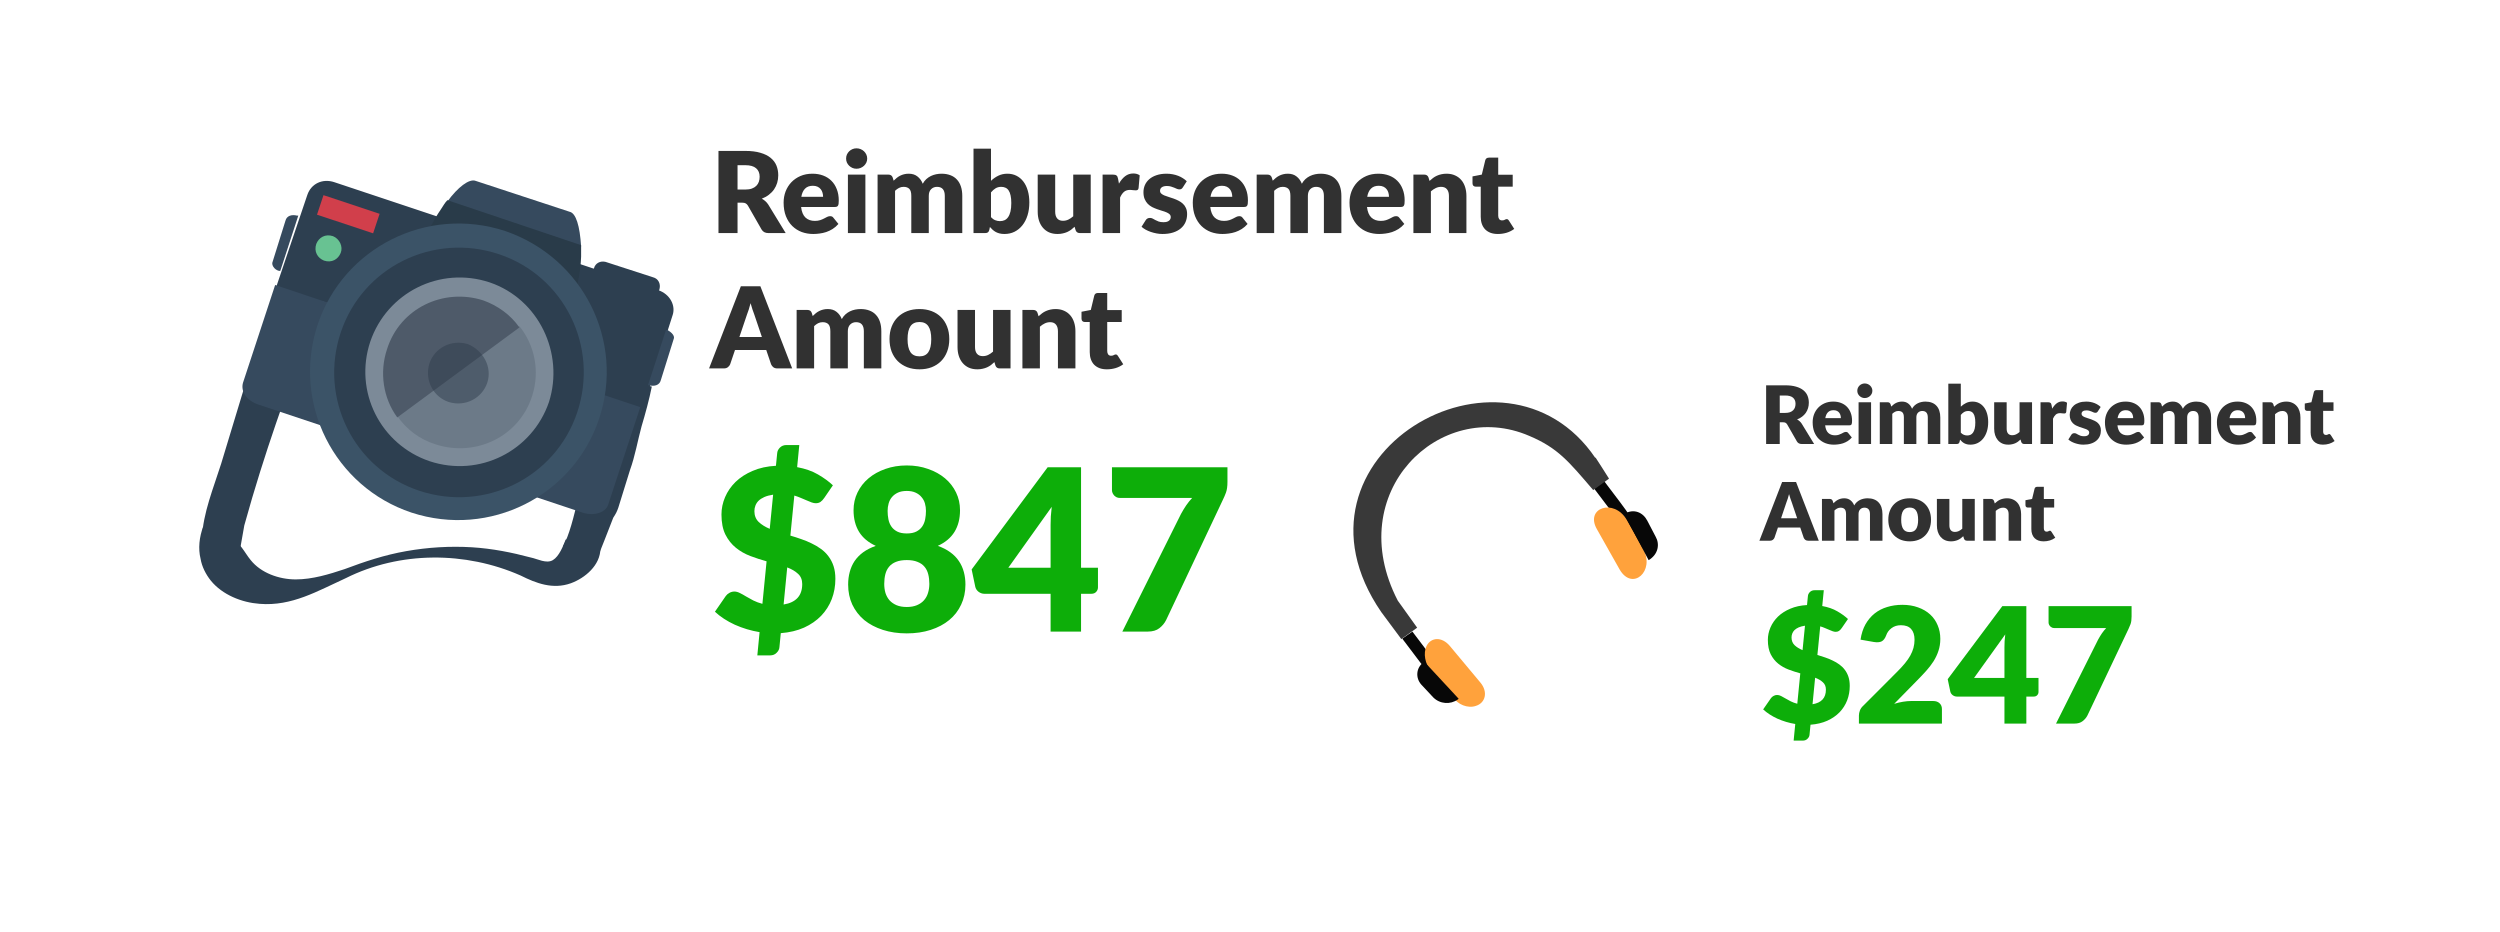 <?xml version="1.0" encoding="UTF-8"?> <svg xmlns="http://www.w3.org/2000/svg" width="665" height="248" viewBox="0 0 665 248" fill="none"> <g filter="url(#filter0_d_3646_3490)"> <rect x="25" y="15" width="439" height="178" rx="10" fill="white"></rect> </g> <path d="M178.856 84.022C179.882 81.287 178.172 78.209 175.095 77.183L88.92 48.458C85.842 47.432 82.765 48.8 81.739 51.878L73.532 76.157L170.991 108.644L178.856 84.022Z" fill="#2D3F50"></path> <path d="M77.635 67.952C77.635 67.952 72.848 77.869 69.086 89.496C65.666 100.781 62.247 112.065 58.827 123.35C56.775 129.847 54.04 136.345 53.698 143.184C53.698 145.236 53.698 147.629 54.724 149.339C54.382 148.655 58.485 146.604 59.169 146.262C60.537 145.92 62.589 145.578 63.957 145.578C64.299 143.526 64.641 141.816 64.983 139.764C70.454 119.93 76.609 103.516 80.713 92.231C82.765 86.418 84.474 82.314 85.842 79.237C87.21 76.159 87.552 74.449 87.552 74.449L77.635 67.952Z" fill="#2D3F50"></path> <path d="M164.493 134.976C165.519 131.556 166.545 128.478 167.571 125.059C168.939 121.297 169.623 117.194 170.649 113.432C171.674 110.012 172.7 106.251 173.384 102.831L163.809 100.438C163.809 100.438 163.467 100.438 163.125 100.438C162.783 100.438 162.099 100.779 161.758 101.121C160.732 101.805 161.074 103.173 160.39 104.541C159.706 107.619 158.338 112.406 156.97 118.22C155.26 124.033 152.866 140.105 149.789 145.235L158.68 148.996C158.68 148.996 162.783 138.737 163.125 137.711C163.809 136.686 164.151 136.002 164.493 134.976Z" fill="#2D3F50"></path> <path d="M73.188 75.814L64.639 101.803C63.955 104.197 65.665 106.591 68.743 107.617L154.917 136.341C157.995 137.367 161.073 136.341 161.757 134.29L170.306 108.3L73.188 75.814Z" fill="#364A5E"></path> <path d="M86.047 51.914L84.322 57.107L99.25 62.065L100.975 56.873L86.047 51.914Z" fill="#D13F4B"></path> <path d="M174.753 79.234L175.437 76.84C175.778 75.472 175.095 74.105 173.727 73.763L161.074 69.659C159.706 69.317 158.338 70.001 157.996 71.369L157.312 73.763L174.753 79.234Z" fill="#2D3F50"></path> <path d="M177.49 87.783H177.148L172.361 102.487H172.703C174.07 102.829 175.438 102.487 175.78 101.119L179.2 90.177C179.542 89.493 178.858 88.467 177.49 87.783Z" fill="#364A5E"></path> <path d="M74.216 72.056H74.558L79.345 57.352H79.004C77.636 57.01 76.268 57.352 75.926 58.719L72.506 69.662C72.164 70.346 72.848 71.714 74.216 72.056Z" fill="#364A5E"></path> <path d="M151.5 56.324L126.536 48.117C124.827 47.432 121.749 49.826 119.013 53.588L154.577 65.556C154.235 60.085 153.209 56.666 151.5 56.324Z" fill="#364A5E"></path> <path d="M154.577 65.216L119.013 53.247C118.329 53.931 117.987 54.615 117.304 55.641C112.858 62.138 110.806 68.978 113.542 70.004L149.106 81.972C151.842 82.998 154.236 76.159 154.577 68.294C154.577 66.926 154.577 65.9 154.577 65.216Z" fill="#293B49"></path> <path d="M159.363 111.382C152.523 131.9 130.296 143.185 109.436 136.345C88.918 129.506 77.634 107.279 84.473 86.419C91.312 65.901 113.54 54.616 134.399 61.456C155.259 68.637 166.202 90.864 159.363 111.382Z" fill="#3B5367"></path> <path d="M153.551 109.667C147.737 127.107 128.929 136.34 111.489 130.527C94.049 124.713 84.816 105.905 90.629 88.465C96.443 71.025 115.251 61.792 132.691 67.606C150.131 73.419 159.364 92.227 153.551 109.667Z" fill="#2D3F50"></path> <path d="M146.029 106.934C141.583 119.929 127.563 127.11 114.226 122.665C101.232 118.219 94.05 104.199 98.496 90.862C102.941 77.868 116.962 70.686 130.298 75.132C143.293 79.577 150.132 93.94 146.029 106.934Z" fill="#7C8A98"></path> <path d="M138.164 86.76L105.677 110.697C108.071 114.117 111.491 116.852 115.936 118.22C126.537 121.64 138.164 116.168 141.584 105.226C143.635 98.728 142.268 91.889 138.164 86.76Z" fill="#6C7A88"></path> <path d="M128.588 79.918C117.987 76.498 106.361 81.97 102.941 92.913C100.889 99.068 101.915 105.907 105.677 111.037L138.163 87.099C135.769 83.68 132.35 81.286 128.588 79.918Z" fill="#4E5A69"></path> <path opacity="0.46" d="M129.614 101.804C128.246 105.908 123.8 108.302 119.355 106.934C115.251 105.566 112.857 101.12 114.225 96.675C115.593 92.571 120.039 90.177 124.484 91.545C128.588 93.255 130.981 97.701 129.614 101.804Z" fill="#2D3A48"></path> <path d="M90.63 67.268C89.946 68.978 88.236 70.004 86.184 69.32C84.474 68.636 83.448 66.926 84.132 64.874C84.816 63.164 86.526 62.139 88.578 62.822C90.288 63.506 91.314 65.558 90.63 67.268Z" fill="#68C292"></path> <path d="M53.356 148.652C53.698 150.704 54.724 152.755 56.092 154.465C59.169 158.227 64.299 160.279 69.086 160.621C77.635 161.305 84.475 157.201 91.998 153.781C106.36 146.6 123.8 146.6 138.505 153.097C142.608 155.149 147.054 156.859 151.841 155.149C155.603 153.781 159.706 150.362 159.706 145.916C157.313 143.522 153.893 143.522 150.473 143.522C149.789 145.232 148.763 147.968 147.054 148.994C145.344 150.02 142.95 148.652 141.24 148.31C136.111 146.942 130.981 145.916 125.51 145.574C119.697 145.232 113.883 145.574 108.07 146.6C102.257 147.626 97.127 149.336 91.656 151.388C87.552 152.755 83.107 154.123 78.661 154.123C74.216 154.123 69.428 152.413 66.692 148.994C64.983 146.942 63.957 144.206 61.221 143.18C59.853 142.839 58.485 142.838 57.117 142.497C55.749 142.155 54.382 141.471 54.04 140.103C53.014 142.838 52.672 145.916 53.356 148.652Z" fill="#2D3F50"></path> <path d="M198.225 50.42C198.915 50.42 199.5 50.335 199.98 50.165C200.47 49.985 200.87 49.74 201.18 49.43C201.49 49.12 201.715 48.76 201.855 48.35C201.995 47.93 202.065 47.48 202.065 47C202.065 46.04 201.75 45.29 201.12 44.75C200.5 44.21 199.535 43.94 198.225 43.94H196.185V50.42H198.225ZM208.995 62H204.405C203.555 62 202.945 61.68 202.575 61.04L198.945 54.695C198.775 54.425 198.585 54.23 198.375 54.11C198.165 53.98 197.865 53.915 197.475 53.915H196.185V62H191.115V40.145H198.225C199.805 40.145 201.15 40.31 202.26 40.64C203.38 40.96 204.29 41.41 204.99 41.99C205.7 42.57 206.215 43.255 206.535 44.045C206.855 44.835 207.015 45.695 207.015 46.625C207.015 47.335 206.92 48.005 206.73 48.635C206.54 49.265 206.26 49.85 205.89 50.39C205.52 50.92 205.06 51.395 204.51 51.815C203.97 52.235 203.345 52.58 202.635 52.85C202.965 53.02 203.275 53.235 203.565 53.495C203.855 53.745 204.115 54.045 204.345 54.395L208.995 62ZM218.941 52.355C218.941 51.985 218.891 51.625 218.791 51.275C218.701 50.925 218.546 50.615 218.326 50.345C218.116 50.065 217.836 49.84 217.486 49.67C217.136 49.5 216.711 49.415 216.211 49.415C215.331 49.415 214.641 49.67 214.141 50.18C213.641 50.68 213.311 51.405 213.151 52.355H218.941ZM213.091 55.055C213.241 56.355 213.636 57.3 214.276 57.89C214.916 58.47 215.741 58.76 216.751 58.76C217.291 58.76 217.756 58.695 218.146 58.565C218.536 58.435 218.881 58.29 219.181 58.13C219.491 57.97 219.771 57.825 220.021 57.695C220.281 57.565 220.551 57.5 220.831 57.5C221.201 57.5 221.481 57.635 221.671 57.905L223.021 59.57C222.541 60.12 222.021 60.57 221.461 60.92C220.911 61.26 220.341 61.53 219.751 61.73C219.171 61.92 218.586 62.05 217.996 62.12C217.416 62.2 216.861 62.24 216.331 62.24C215.241 62.24 214.216 62.065 213.256 61.715C212.306 61.355 211.471 60.825 210.751 60.125C210.041 59.425 209.476 58.555 209.056 57.515C208.646 56.475 208.441 55.265 208.441 53.885C208.441 52.845 208.616 51.86 208.966 50.93C209.326 50 209.836 49.185 210.496 48.485C211.166 47.785 211.971 47.23 212.911 46.82C213.861 46.41 214.931 46.205 216.121 46.205C217.151 46.205 218.091 46.365 218.941 46.685C219.801 47.005 220.536 47.47 221.146 48.08C221.766 48.69 222.246 49.44 222.586 50.33C222.936 51.21 223.111 52.21 223.111 53.33C223.111 53.68 223.096 53.965 223.066 54.185C223.036 54.405 222.981 54.58 222.901 54.71C222.821 54.84 222.711 54.93 222.571 54.98C222.441 55.03 222.271 55.055 222.061 55.055H213.091ZM230.193 46.445V62H225.543V46.445H230.193ZM230.673 42.185C230.673 42.555 230.598 42.905 230.448 43.235C230.298 43.555 230.093 43.84 229.833 44.09C229.573 44.33 229.268 44.525 228.918 44.675C228.578 44.815 228.213 44.885 227.823 44.885C227.443 44.885 227.088 44.815 226.758 44.675C226.428 44.525 226.133 44.33 225.873 44.09C225.623 43.84 225.423 43.555 225.273 43.235C225.133 42.905 225.063 42.555 225.063 42.185C225.063 41.805 225.133 41.45 225.273 41.12C225.423 40.79 225.623 40.5 225.873 40.25C226.133 40 226.428 39.805 226.758 39.665C227.088 39.525 227.443 39.455 227.823 39.455C228.213 39.455 228.578 39.525 228.918 39.665C229.268 39.805 229.573 40 229.833 40.25C230.093 40.5 230.298 40.79 230.448 41.12C230.598 41.45 230.673 41.805 230.673 42.185ZM233.436 62V46.445H236.316C236.896 46.445 237.276 46.705 237.456 47.225L237.711 48.065C237.971 47.795 238.241 47.55 238.521 47.33C238.801 47.1 239.101 46.905 239.421 46.745C239.751 46.575 240.101 46.445 240.471 46.355C240.851 46.255 241.266 46.205 241.716 46.205C242.656 46.205 243.431 46.45 244.041 46.94C244.661 47.42 245.131 48.065 245.451 48.875C245.711 48.395 246.026 47.985 246.396 47.645C246.776 47.305 247.181 47.03 247.611 46.82C248.051 46.61 248.511 46.455 248.991 46.355C249.481 46.255 249.966 46.205 250.446 46.205C251.336 46.205 252.126 46.34 252.816 46.61C253.506 46.87 254.081 47.255 254.541 47.765C255.011 48.265 255.366 48.885 255.606 49.625C255.846 50.355 255.966 51.185 255.966 52.115V62H251.316V52.115C251.316 50.505 250.626 49.7 249.246 49.7C248.616 49.7 248.091 49.91 247.671 50.33C247.261 50.74 247.056 51.335 247.056 52.115V62H242.406V52.115C242.406 51.225 242.231 50.6 241.881 50.24C241.531 49.88 241.016 49.7 240.336 49.7C239.916 49.7 239.516 49.795 239.136 49.985C238.766 50.175 238.416 50.43 238.086 50.75V62H233.436ZM263.604 57.77C263.954 58.15 264.334 58.42 264.744 58.58C265.154 58.74 265.569 58.82 265.989 58.82C266.429 58.82 266.834 58.74 267.204 58.58C267.574 58.41 267.889 58.14 268.149 57.77C268.419 57.39 268.629 56.895 268.779 56.285C268.929 55.665 269.004 54.905 269.004 54.005C269.004 53.225 268.944 52.565 268.824 52.025C268.714 51.475 268.544 51.03 268.314 50.69C268.094 50.34 267.814 50.09 267.474 49.94C267.144 49.78 266.764 49.7 266.334 49.7C265.764 49.7 265.269 49.825 264.849 50.075C264.429 50.325 264.014 50.69 263.604 51.17V57.77ZM263.604 48.095C264.204 47.525 264.859 47.07 265.569 46.73C266.289 46.38 267.089 46.205 267.969 46.205C268.849 46.205 269.649 46.385 270.369 46.745C271.089 47.105 271.704 47.62 272.214 48.29C272.724 48.95 273.114 49.75 273.384 50.69C273.664 51.63 273.804 52.68 273.804 53.84C273.804 55.1 273.644 56.245 273.324 57.275C273.004 58.305 272.549 59.19 271.959 59.93C271.379 60.66 270.684 61.23 269.874 61.64C269.064 62.04 268.169 62.24 267.189 62.24C266.719 62.24 266.299 62.195 265.929 62.105C265.559 62.015 265.219 61.89 264.909 61.73C264.599 61.56 264.314 61.36 264.054 61.13C263.804 60.9 263.559 60.65 263.319 60.38L263.154 61.16C263.074 61.48 262.944 61.7 262.764 61.82C262.584 61.94 262.344 62 262.044 62H258.954V39.545H263.604V48.095ZM290.13 46.445V62H287.25C286.67 62 286.29 61.74 286.11 61.22L285.84 60.32C285.54 60.61 285.23 60.875 284.91 61.115C284.59 61.345 284.245 61.545 283.875 61.715C283.515 61.875 283.12 62 282.69 62.09C282.27 62.19 281.81 62.24 281.31 62.24C280.46 62.24 279.705 62.095 279.045 61.805C278.395 61.505 277.845 61.09 277.395 60.56C276.945 60.03 276.605 59.405 276.375 58.685C276.145 57.965 276.03 57.175 276.03 56.315V46.445H280.68V56.315C280.68 57.085 280.855 57.68 281.205 58.1C281.555 58.52 282.07 58.73 282.75 58.73C283.26 58.73 283.735 58.625 284.175 58.415C284.625 58.195 285.06 57.9 285.48 57.53V46.445H290.13ZM297.64 48.845C298.12 48.005 298.67 47.345 299.29 46.865C299.92 46.385 300.64 46.145 301.45 46.145C302.15 46.145 302.72 46.31 303.16 46.64L302.86 50.06C302.81 50.28 302.725 50.43 302.605 50.51C302.495 50.59 302.34 50.63 302.14 50.63C302.06 50.63 301.955 50.625 301.825 50.615C301.695 50.605 301.56 50.595 301.42 50.585C301.28 50.565 301.135 50.55 300.985 50.54C300.845 50.52 300.715 50.51 300.595 50.51C299.915 50.51 299.37 50.69 298.96 51.05C298.56 51.41 298.22 51.91 297.94 52.55V62H293.29V46.445H296.05C296.28 46.445 296.47 46.465 296.62 46.505C296.78 46.545 296.91 46.61 297.01 46.7C297.12 46.78 297.2 46.89 297.25 47.03C297.31 47.17 297.36 47.34 297.4 47.54L297.64 48.845ZM314.63 49.85C314.51 50.04 314.38 50.175 314.24 50.255C314.11 50.335 313.94 50.375 313.73 50.375C313.51 50.375 313.29 50.33 313.07 50.24C312.85 50.14 312.61 50.035 312.35 49.925C312.1 49.815 311.815 49.715 311.495 49.625C311.175 49.525 310.81 49.475 310.4 49.475C309.81 49.475 309.355 49.59 309.035 49.82C308.725 50.04 308.57 50.35 308.57 50.75C308.57 51.04 308.67 51.28 308.87 51.47C309.08 51.66 309.355 51.83 309.695 51.98C310.035 52.12 310.42 52.255 310.85 52.385C311.28 52.515 311.72 52.66 312.17 52.82C312.62 52.98 313.06 53.17 313.49 53.39C313.92 53.6 314.305 53.865 314.645 54.185C314.985 54.495 315.255 54.875 315.455 55.325C315.665 55.775 315.77 56.315 315.77 56.945C315.77 57.715 315.63 58.425 315.35 59.075C315.07 59.725 314.65 60.285 314.09 60.755C313.54 61.225 312.855 61.59 312.035 61.85C311.225 62.11 310.29 62.24 309.23 62.24C308.7 62.24 308.17 62.19 307.64 62.09C307.11 61.99 306.595 61.855 306.095 61.685C305.605 61.515 305.15 61.315 304.73 61.085C304.31 60.845 303.95 60.59 303.65 60.32L304.73 58.61C304.85 58.41 305 58.255 305.18 58.145C305.37 58.025 305.61 57.965 305.9 57.965C306.17 57.965 306.41 58.025 306.62 58.145C306.84 58.265 307.075 58.395 307.325 58.535C307.575 58.675 307.865 58.805 308.195 58.925C308.535 59.045 308.96 59.105 309.47 59.105C309.83 59.105 310.135 59.07 310.385 59C310.635 58.92 310.835 58.815 310.985 58.685C311.135 58.555 311.245 58.41 311.315 58.25C311.385 58.09 311.42 57.925 311.42 57.755C311.42 57.445 311.315 57.19 311.105 56.99C310.895 56.79 310.62 56.62 310.28 56.48C309.94 56.33 309.55 56.195 309.11 56.075C308.68 55.945 308.24 55.8 307.79 55.64C307.34 55.48 306.895 55.29 306.455 55.07C306.025 54.84 305.64 54.555 305.3 54.215C304.96 53.865 304.685 53.44 304.475 52.94C304.265 52.44 304.16 51.835 304.16 51.125C304.16 50.465 304.285 49.84 304.535 49.25C304.795 48.65 305.18 48.125 305.69 47.675C306.2 47.225 306.84 46.87 307.61 46.61C308.38 46.34 309.28 46.205 310.31 46.205C310.87 46.205 311.41 46.255 311.93 46.355C312.46 46.455 312.955 46.595 313.415 46.775C313.875 46.955 314.295 47.17 314.675 47.42C315.055 47.66 315.39 47.925 315.68 48.215L314.63 49.85ZM327.779 52.355C327.779 51.985 327.729 51.625 327.629 51.275C327.539 50.925 327.384 50.615 327.164 50.345C326.954 50.065 326.674 49.84 326.324 49.67C325.974 49.5 325.549 49.415 325.049 49.415C324.169 49.415 323.479 49.67 322.979 50.18C322.479 50.68 322.149 51.405 321.989 52.355H327.779ZM321.929 55.055C322.079 56.355 322.474 57.3 323.114 57.89C323.754 58.47 324.579 58.76 325.589 58.76C326.129 58.76 326.594 58.695 326.984 58.565C327.374 58.435 327.719 58.29 328.019 58.13C328.329 57.97 328.609 57.825 328.859 57.695C329.119 57.565 329.389 57.5 329.669 57.5C330.039 57.5 330.319 57.635 330.509 57.905L331.859 59.57C331.379 60.12 330.859 60.57 330.299 60.92C329.749 61.26 329.179 61.53 328.589 61.73C328.009 61.92 327.424 62.05 326.834 62.12C326.254 62.2 325.699 62.24 325.169 62.24C324.079 62.24 323.054 62.065 322.094 61.715C321.144 61.355 320.309 60.825 319.589 60.125C318.879 59.425 318.314 58.555 317.894 57.515C317.484 56.475 317.279 55.265 317.279 53.885C317.279 52.845 317.454 51.86 317.804 50.93C318.164 50 318.674 49.185 319.334 48.485C320.004 47.785 320.809 47.23 321.749 46.82C322.699 46.41 323.769 46.205 324.959 46.205C325.989 46.205 326.929 46.365 327.779 46.685C328.639 47.005 329.374 47.47 329.984 48.08C330.604 48.69 331.084 49.44 331.424 50.33C331.774 51.21 331.949 52.21 331.949 53.33C331.949 53.68 331.934 53.965 331.904 54.185C331.874 54.405 331.819 54.58 331.739 54.71C331.659 54.84 331.549 54.93 331.409 54.98C331.279 55.03 331.109 55.055 330.899 55.055H321.929ZM334.276 62V46.445H337.156C337.736 46.445 338.116 46.705 338.296 47.225L338.551 48.065C338.811 47.795 339.081 47.55 339.361 47.33C339.641 47.1 339.941 46.905 340.261 46.745C340.591 46.575 340.941 46.445 341.311 46.355C341.691 46.255 342.106 46.205 342.556 46.205C343.496 46.205 344.271 46.45 344.881 46.94C345.501 47.42 345.971 48.065 346.291 48.875C346.551 48.395 346.866 47.985 347.236 47.645C347.616 47.305 348.021 47.03 348.451 46.82C348.891 46.61 349.351 46.455 349.831 46.355C350.321 46.255 350.806 46.205 351.286 46.205C352.176 46.205 352.966 46.34 353.656 46.61C354.346 46.87 354.921 47.255 355.381 47.765C355.851 48.265 356.206 48.885 356.446 49.625C356.686 50.355 356.806 51.185 356.806 52.115V62H352.156V52.115C352.156 50.505 351.466 49.7 350.086 49.7C349.456 49.7 348.931 49.91 348.511 50.33C348.101 50.74 347.896 51.335 347.896 52.115V62H343.246V52.115C343.246 51.225 343.071 50.6 342.721 50.24C342.371 49.88 341.856 49.7 341.176 49.7C340.756 49.7 340.356 49.795 339.976 49.985C339.606 50.175 339.256 50.43 338.926 50.75V62H334.276ZM369.469 52.355C369.469 51.985 369.419 51.625 369.319 51.275C369.229 50.925 369.074 50.615 368.854 50.345C368.644 50.065 368.364 49.84 368.014 49.67C367.664 49.5 367.239 49.415 366.739 49.415C365.859 49.415 365.169 49.67 364.669 50.18C364.169 50.68 363.839 51.405 363.679 52.355H369.469ZM363.619 55.055C363.769 56.355 364.164 57.3 364.804 57.89C365.444 58.47 366.269 58.76 367.279 58.76C367.819 58.76 368.284 58.695 368.674 58.565C369.064 58.435 369.409 58.29 369.709 58.13C370.019 57.97 370.299 57.825 370.549 57.695C370.809 57.565 371.079 57.5 371.359 57.5C371.729 57.5 372.009 57.635 372.199 57.905L373.549 59.57C373.069 60.12 372.549 60.57 371.989 60.92C371.439 61.26 370.869 61.53 370.279 61.73C369.699 61.92 369.114 62.05 368.524 62.12C367.944 62.2 367.389 62.24 366.859 62.24C365.769 62.24 364.744 62.065 363.784 61.715C362.834 61.355 361.999 60.825 361.279 60.125C360.569 59.425 360.004 58.555 359.584 57.515C359.174 56.475 358.969 55.265 358.969 53.885C358.969 52.845 359.144 51.86 359.494 50.93C359.854 50 360.364 49.185 361.024 48.485C361.694 47.785 362.499 47.23 363.439 46.82C364.389 46.41 365.459 46.205 366.649 46.205C367.679 46.205 368.619 46.365 369.469 46.685C370.329 47.005 371.064 47.47 371.674 48.08C372.294 48.69 372.774 49.44 373.114 50.33C373.464 51.21 373.639 52.21 373.639 53.33C373.639 53.68 373.624 53.965 373.594 54.185C373.564 54.405 373.509 54.58 373.429 54.71C373.349 54.84 373.239 54.93 373.099 54.98C372.969 55.03 372.799 55.055 372.589 55.055H363.619ZM380.256 48.125C380.556 47.845 380.866 47.585 381.186 47.345C381.506 47.105 381.846 46.905 382.206 46.745C382.576 46.575 382.971 46.445 383.391 46.355C383.821 46.255 384.286 46.205 384.786 46.205C385.636 46.205 386.386 46.355 387.036 46.655C387.696 46.945 388.251 47.355 388.701 47.885C389.151 48.405 389.491 49.03 389.721 49.76C389.951 50.48 390.066 51.265 390.066 52.115V62H385.416V52.115C385.416 51.355 385.241 50.765 384.891 50.345C384.541 49.915 384.026 49.7 383.346 49.7C382.836 49.7 382.356 49.81 381.906 50.03C381.466 50.24 381.036 50.53 380.616 50.9V62H375.966V46.445H378.846C379.426 46.445 379.806 46.705 379.986 47.225L380.256 48.125ZM398.435 62.24C397.695 62.24 397.04 62.135 396.47 61.925C395.91 61.705 395.435 61.4 395.045 61.01C394.665 60.61 394.375 60.13 394.175 59.57C393.975 59.01 393.875 58.385 393.875 57.695V49.655H392.555C392.315 49.655 392.11 49.58 391.94 49.43C391.77 49.27 391.685 49.04 391.685 48.74V46.925L394.16 46.445L395.075 42.65C395.195 42.17 395.535 41.93 396.095 41.93H398.525V46.475H402.38V49.655H398.525V57.38C398.525 57.74 398.61 58.04 398.78 58.28C398.96 58.51 399.215 58.625 399.545 58.625C399.715 58.625 399.855 58.61 399.965 58.58C400.085 58.54 400.185 58.5 400.265 58.46C400.355 58.41 400.435 58.37 400.505 58.34C400.585 58.3 400.675 58.28 400.775 58.28C400.915 58.28 401.025 58.315 401.105 58.385C401.195 58.445 401.285 58.545 401.375 58.685L402.785 60.89C402.185 61.34 401.51 61.68 400.76 61.91C400.01 62.13 399.235 62.24 398.435 62.24ZM202.665 89.645L200.64 83.66C200.49 83.28 200.33 82.835 200.16 82.325C199.99 81.805 199.82 81.245 199.65 80.645C199.5 81.255 199.34 81.82 199.17 82.34C199 82.86 198.84 83.31 198.69 83.69L196.68 89.645H202.665ZM210.72 98H206.79C206.35 98 205.995 97.9 205.725 97.7C205.455 97.49 205.25 97.225 205.11 96.905L203.82 93.095H195.51L194.22 96.905C194.11 97.185 193.91 97.44 193.62 97.67C193.34 97.89 192.99 98 192.57 98H188.61L197.07 76.145H202.26L210.72 98ZM211.903 98V82.445H214.783C215.363 82.445 215.743 82.705 215.923 83.225L216.178 84.065C216.438 83.795 216.708 83.55 216.988 83.33C217.268 83.1 217.568 82.905 217.888 82.745C218.218 82.575 218.568 82.445 218.938 82.355C219.318 82.255 219.733 82.205 220.183 82.205C221.123 82.205 221.898 82.45 222.508 82.94C223.128 83.42 223.598 84.065 223.918 84.875C224.178 84.395 224.493 83.985 224.863 83.645C225.243 83.305 225.648 83.03 226.078 82.82C226.518 82.61 226.978 82.455 227.458 82.355C227.948 82.255 228.433 82.205 228.913 82.205C229.803 82.205 230.593 82.34 231.283 82.61C231.973 82.87 232.548 83.255 233.008 83.765C233.478 84.265 233.833 84.885 234.073 85.625C234.313 86.355 234.433 87.185 234.433 88.115V98H229.783V88.115C229.783 86.505 229.093 85.7 227.713 85.7C227.083 85.7 226.558 85.91 226.138 86.33C225.728 86.74 225.523 87.335 225.523 88.115V98H220.873V88.115C220.873 87.225 220.698 86.6 220.348 86.24C219.998 85.88 219.483 85.7 218.803 85.7C218.383 85.7 217.983 85.795 217.603 85.985C217.233 86.175 216.883 86.43 216.553 86.75V98H211.903ZM244.591 82.205C245.771 82.205 246.846 82.39 247.816 82.76C248.786 83.13 249.616 83.66 250.306 84.35C251.006 85.04 251.546 85.88 251.926 86.87C252.316 87.85 252.511 88.955 252.511 90.185C252.511 91.425 252.316 92.545 251.926 93.545C251.546 94.535 251.006 95.38 250.306 96.08C249.616 96.77 248.786 97.305 247.816 97.685C246.846 98.055 245.771 98.24 244.591 98.24C243.401 98.24 242.316 98.055 241.336 97.685C240.366 97.305 239.526 96.77 238.816 96.08C238.116 95.38 237.571 94.535 237.181 93.545C236.801 92.545 236.611 91.425 236.611 90.185C236.611 88.955 236.801 87.85 237.181 86.87C237.571 85.88 238.116 85.04 238.816 84.35C239.526 83.66 240.366 83.13 241.336 82.76C242.316 82.39 243.401 82.205 244.591 82.205ZM244.591 94.79C245.661 94.79 246.446 94.415 246.946 93.665C247.456 92.905 247.711 91.755 247.711 90.215C247.711 88.675 247.456 87.53 246.946 86.78C246.446 86.03 245.661 85.655 244.591 85.655C243.491 85.655 242.686 86.03 242.176 86.78C241.666 87.53 241.411 88.675 241.411 90.215C241.411 91.755 241.666 92.905 242.176 93.665C242.686 94.415 243.491 94.79 244.591 94.79ZM268.802 82.445V98H265.922C265.342 98 264.962 97.74 264.782 97.22L264.512 96.32C264.212 96.61 263.902 96.875 263.582 97.115C263.262 97.345 262.917 97.545 262.547 97.715C262.187 97.875 261.792 98 261.362 98.09C260.942 98.19 260.482 98.24 259.982 98.24C259.132 98.24 258.377 98.095 257.717 97.805C257.067 97.505 256.517 97.09 256.067 96.56C255.617 96.03 255.277 95.405 255.047 94.685C254.817 93.965 254.702 93.175 254.702 92.315V82.445H259.352V92.315C259.352 93.085 259.527 93.68 259.877 94.1C260.227 94.52 260.742 94.73 261.422 94.73C261.932 94.73 262.407 94.625 262.847 94.415C263.297 94.195 263.732 93.9 264.152 93.53V82.445H268.802ZM276.252 84.125C276.552 83.845 276.862 83.585 277.182 83.345C277.502 83.105 277.842 82.905 278.202 82.745C278.572 82.575 278.967 82.445 279.387 82.355C279.817 82.255 280.282 82.205 280.782 82.205C281.632 82.205 282.382 82.355 283.032 82.655C283.692 82.945 284.247 83.355 284.697 83.885C285.147 84.405 285.487 85.03 285.717 85.76C285.947 86.48 286.062 87.265 286.062 88.115V98H281.412V88.115C281.412 87.355 281.237 86.765 280.887 86.345C280.537 85.915 280.022 85.7 279.342 85.7C278.832 85.7 278.352 85.81 277.902 86.03C277.462 86.24 277.032 86.53 276.612 86.9V98H271.962V82.445H274.842C275.422 82.445 275.802 82.705 275.982 83.225L276.252 84.125ZM294.431 98.24C293.691 98.24 293.036 98.135 292.466 97.925C291.906 97.705 291.431 97.4 291.041 97.01C290.661 96.61 290.371 96.13 290.171 95.57C289.971 95.01 289.871 94.385 289.871 93.695V85.655H288.551C288.311 85.655 288.106 85.58 287.936 85.43C287.766 85.27 287.681 85.04 287.681 84.74V82.925L290.156 82.445L291.071 78.65C291.191 78.17 291.531 77.93 292.091 77.93H294.521V82.475H298.376V85.655H294.521V93.38C294.521 93.74 294.606 94.04 294.776 94.28C294.956 94.51 295.211 94.625 295.541 94.625C295.711 94.625 295.851 94.61 295.961 94.58C296.081 94.54 296.181 94.5 296.261 94.46C296.351 94.41 296.431 94.37 296.501 94.34C296.581 94.3 296.671 94.28 296.771 94.28C296.911 94.28 297.021 94.315 297.101 94.385C297.191 94.445 297.281 94.545 297.371 94.685L298.781 96.89C298.181 97.34 297.506 97.68 296.756 97.91C296.006 98.13 295.231 98.24 294.431 98.24Z" fill="#313131"></path> <path d="M208.44 160.8C211.74 160.26 213.39 158.45 213.39 155.37C213.39 154.21 213.02 153.3 212.28 152.64C211.56 151.96 210.6 151.39 209.4 150.93L208.44 160.8ZM205.65 131.58C204.73 131.72 203.95 131.93 203.31 132.21C202.69 132.49 202.18 132.82 201.78 133.2C201.4 133.58 201.12 134.01 200.94 134.49C200.76 134.95 200.67 135.44 200.67 135.96C200.67 137.14 201.05 138.1 201.81 138.84C202.57 139.56 203.55 140.17 204.75 140.67L205.65 131.58ZM210.24 142.47C211.2 142.75 212.16 143.06 213.12 143.4C214.08 143.72 215 144.1 215.88 144.54C216.78 144.96 217.61 145.45 218.37 146.01C219.15 146.57 219.82 147.23 220.38 147.99C220.96 148.75 221.41 149.62 221.73 150.6C222.05 151.58 222.21 152.71 222.21 153.99C222.21 155.89 221.89 157.68 221.25 159.36C220.61 161.02 219.67 162.5 218.43 163.8C217.19 165.08 215.67 166.13 213.87 166.95C212.07 167.75 210.01 168.24 207.69 168.42L207.33 172.14C207.29 172.7 207.04 173.2 206.58 173.64C206.14 174.1 205.57 174.33 204.87 174.33H201.45L202.05 168.15C199.75 167.77 197.55 167.11 195.45 166.17C193.37 165.21 191.61 164.06 190.17 162.72L193.05 158.55C193.29 158.21 193.61 157.93 194.01 157.71C194.43 157.47 194.87 157.35 195.33 157.35C195.81 157.35 196.3 157.48 196.8 157.74C197.3 157.98 197.84 158.28 198.42 158.64C199.02 158.98 199.67 159.34 200.37 159.72C201.09 160.08 201.9 160.38 202.8 160.62L203.91 149.31C202.47 148.91 201.03 148.44 199.59 147.9C198.17 147.36 196.89 146.63 195.75 145.71C194.61 144.79 193.68 143.62 192.96 142.2C192.26 140.78 191.91 139 191.91 136.86C191.91 135.28 192.23 133.74 192.87 132.24C193.51 130.74 194.44 129.39 195.66 128.19C196.9 126.99 198.42 126.01 200.22 125.25C202.02 124.47 204.08 124.02 206.4 123.9L206.73 120.57C206.77 120.01 207.01 119.51 207.45 119.07C207.91 118.61 208.49 118.38 209.19 118.38H212.61L212.04 124.26C214.2 124.66 216.05 125.31 217.59 126.21C219.15 127.11 220.47 128.07 221.55 129.09L219.27 132.42C218.93 132.92 218.58 133.29 218.22 133.53C217.88 133.75 217.47 133.86 216.99 133.86C216.69 133.86 216.33 133.79 215.91 133.65C215.51 133.49 215.07 133.31 214.59 133.11C214.11 132.89 213.59 132.67 213.03 132.45C212.49 132.21 211.91 132 211.29 131.82L210.24 142.47ZM241.205 161.46C242.245 161.46 243.145 161.3 243.905 160.98C244.665 160.66 245.285 160.23 245.765 159.69C246.265 159.13 246.625 158.48 246.845 157.74C247.085 156.98 247.205 156.17 247.205 155.31C247.205 154.37 247.105 153.51 246.905 152.73C246.705 151.95 246.375 151.29 245.915 150.75C245.455 150.19 244.835 149.76 244.055 149.46C243.295 149.14 242.345 148.98 241.205 148.98C240.065 148.98 239.105 149.14 238.325 149.46C237.565 149.76 236.955 150.19 236.495 150.75C236.035 151.29 235.705 151.95 235.505 152.73C235.305 153.51 235.205 154.37 235.205 155.31C235.205 156.17 235.315 156.98 235.535 157.74C235.775 158.48 236.135 159.13 236.615 159.69C237.115 160.23 237.735 160.66 238.475 160.98C239.235 161.3 240.145 161.46 241.205 161.46ZM241.205 130.59C240.265 130.59 239.475 130.74 238.835 131.04C238.195 131.34 237.665 131.74 237.245 132.24C236.845 132.72 236.555 133.28 236.375 133.92C236.195 134.56 236.105 135.22 236.105 135.9C236.105 136.66 236.175 137.4 236.315 138.12C236.455 138.84 236.715 139.48 237.095 140.04C237.475 140.6 237.995 141.05 238.655 141.39C239.315 141.73 240.165 141.9 241.205 141.9C242.245 141.9 243.095 141.73 243.755 141.39C244.415 141.05 244.935 140.6 245.315 140.04C245.695 139.48 245.955 138.84 246.095 138.12C246.235 137.4 246.305 136.66 246.305 135.9C246.305 135.22 246.215 134.56 246.035 133.92C245.855 133.28 245.555 132.72 245.135 132.24C244.735 131.74 244.205 131.34 243.545 131.04C242.905 130.74 242.125 130.59 241.205 130.59ZM249.455 145.2C250.755 145.66 251.865 146.23 252.785 146.91C253.725 147.59 254.485 148.37 255.065 149.25C255.665 150.13 256.105 151.1 256.385 152.16C256.665 153.2 256.805 154.31 256.805 155.49C256.805 157.45 256.425 159.23 255.665 160.83C254.925 162.43 253.865 163.8 252.485 164.94C251.125 166.06 249.485 166.93 247.565 167.55C245.645 168.17 243.525 168.48 241.205 168.48C238.885 168.48 236.765 168.17 234.845 167.55C232.925 166.93 231.275 166.06 229.895 164.94C228.535 163.8 227.475 162.43 226.715 160.83C225.975 159.23 225.605 157.45 225.605 155.49C225.605 154.31 225.745 153.2 226.025 152.16C226.305 151.1 226.735 150.13 227.315 149.25C227.915 148.37 228.675 147.59 229.595 146.91C230.535 146.23 231.655 145.66 232.955 145.2C230.975 144.3 229.495 143.06 228.515 141.48C227.535 139.88 227.045 137.96 227.045 135.72C227.045 134.02 227.395 132.45 228.095 131.01C228.795 129.55 229.775 128.29 231.035 127.23C232.295 126.17 233.785 125.34 235.505 124.74C237.245 124.12 239.145 123.81 241.205 123.81C243.265 123.81 245.155 124.12 246.875 124.74C248.615 125.34 250.115 126.17 251.375 127.23C252.635 128.29 253.615 129.55 254.315 131.01C255.015 132.45 255.365 134.02 255.365 135.72C255.365 137.96 254.875 139.88 253.895 141.48C252.915 143.06 251.435 144.3 249.455 145.2ZM279.459 151.02V139.62C279.459 138.92 279.479 138.17 279.519 137.37C279.579 136.55 279.659 135.7 279.759 134.82L268.209 151.02H279.459ZM292.059 151.02V156.24C292.059 156.7 291.899 157.1 291.579 157.44C291.279 157.78 290.839 157.95 290.259 157.95H287.559V168H279.459V157.95H261.879C261.299 157.95 260.769 157.77 260.289 157.41C259.829 157.05 259.539 156.6 259.419 156.06L258.459 151.47L278.679 124.29H287.559V151.02H292.059ZM326.504 124.29V128.19C326.504 129.35 326.374 130.29 326.114 131.01C325.854 131.71 325.604 132.3 325.364 132.78L310.184 164.94C309.764 165.78 309.164 166.5 308.384 167.1C307.624 167.7 306.604 168 305.324 168H298.544L314.144 136.71C314.604 135.87 315.064 135.11 315.524 134.43C316.004 133.73 316.534 133.07 317.114 132.45H297.884C297.604 132.45 297.334 132.4 297.074 132.3C296.834 132.18 296.614 132.03 296.414 131.85C296.234 131.65 296.084 131.43 295.964 131.19C295.844 130.93 295.784 130.67 295.784 130.41V124.29H326.504Z" fill="#0DAE09"></path> <g filter="url(#filter1_d_3646_3490)"> <path d="M333 93.135C333 89.194 336.204 86 340.156 86H632.844C636.796 86 640 89.194 640 93.135V205.865C640 209.806 636.796 213 632.844 213H340.156C336.204 213 333 209.806 333 205.865V93.135Z" fill="white"></path> </g> <path d="M474.869 109.834C475.362 109.834 475.779 109.773 476.122 109.652C476.472 109.523 476.758 109.348 476.98 109.127C477.201 108.905 477.362 108.648 477.462 108.355C477.562 108.055 477.612 107.734 477.612 107.391C477.612 106.705 477.387 106.169 476.937 105.783C476.494 105.397 475.804 105.204 474.869 105.204H473.411V109.834H474.869ZM482.562 118.108H479.283C478.676 118.108 478.24 117.879 477.976 117.422L475.383 112.888C475.262 112.696 475.126 112.556 474.976 112.471C474.826 112.378 474.611 112.331 474.333 112.331H473.411V118.108H469.789V102.493H474.869C475.997 102.493 476.958 102.611 477.751 102.847C478.551 103.075 479.201 103.397 479.701 103.811C480.209 104.226 480.576 104.715 480.805 105.279C481.034 105.844 481.148 106.458 481.148 107.123C481.148 107.63 481.08 108.109 480.944 108.559C480.809 109.009 480.609 109.427 480.344 109.813C480.08 110.191 479.751 110.531 479.358 110.831C478.973 111.131 478.526 111.377 478.019 111.57C478.255 111.692 478.476 111.845 478.683 112.031C478.891 112.21 479.076 112.424 479.241 112.674L482.562 118.108Z" fill="#313131"></path> <path d="M489.668 111.217C489.668 110.952 489.632 110.695 489.561 110.445C489.496 110.195 489.386 109.973 489.228 109.781C489.078 109.581 488.878 109.42 488.628 109.298C488.378 109.177 488.075 109.116 487.718 109.116C487.089 109.116 486.596 109.298 486.239 109.663C485.882 110.02 485.646 110.538 485.532 111.217H489.668ZM485.489 113.146C485.596 114.075 485.878 114.75 486.335 115.171C486.792 115.586 487.382 115.793 488.103 115.793C488.489 115.793 488.821 115.746 489.1 115.653C489.379 115.561 489.625 115.457 489.839 115.343C490.061 115.228 490.261 115.125 490.439 115.032C490.625 114.939 490.818 114.893 491.018 114.893C491.282 114.893 491.482 114.989 491.618 115.182L492.582 116.372C492.24 116.764 491.868 117.086 491.468 117.336C491.075 117.579 490.668 117.772 490.246 117.915C489.832 118.051 489.414 118.143 488.993 118.193C488.578 118.251 488.182 118.279 487.803 118.279C487.025 118.279 486.292 118.154 485.607 117.904C484.928 117.647 484.331 117.268 483.817 116.768C483.31 116.268 482.906 115.646 482.606 114.903C482.313 114.16 482.167 113.296 482.167 112.31C482.167 111.567 482.292 110.863 482.542 110.199C482.799 109.534 483.163 108.952 483.635 108.452C484.114 107.952 484.689 107.555 485.36 107.262C486.039 106.969 486.803 106.823 487.653 106.823C488.389 106.823 489.061 106.937 489.668 107.166C490.282 107.394 490.807 107.726 491.243 108.162C491.686 108.598 492.029 109.134 492.272 109.77C492.522 110.399 492.647 111.113 492.647 111.913C492.647 112.163 492.636 112.367 492.615 112.524C492.593 112.681 492.554 112.806 492.497 112.899C492.44 112.992 492.361 113.056 492.261 113.092C492.168 113.128 492.047 113.146 491.897 113.146H485.489Z" fill="#313131"></path> <path d="M497.706 106.994V118.108H494.384V106.994H497.706ZM498.049 103.95C498.049 104.215 497.995 104.465 497.888 104.701C497.781 104.929 497.634 105.133 497.449 105.312C497.263 105.483 497.045 105.622 496.795 105.73C496.552 105.83 496.291 105.88 496.013 105.88C495.741 105.88 495.488 105.83 495.252 105.73C495.016 105.622 494.805 105.483 494.62 105.312C494.441 105.133 494.298 104.929 494.191 104.701C494.091 104.465 494.041 104.215 494.041 103.95C494.041 103.679 494.091 103.425 494.191 103.19C494.298 102.954 494.441 102.747 494.62 102.568C494.805 102.389 495.016 102.25 495.252 102.15C495.488 102.05 495.741 102 496.013 102C496.291 102 496.552 102.05 496.795 102.15C497.045 102.25 497.263 102.389 497.449 102.568C497.634 102.747 497.781 102.954 497.888 103.19C497.995 103.425 498.049 103.679 498.049 103.95Z" fill="#313131"></path> <path d="M500.023 118.108V106.994H502.08C502.494 106.994 502.766 107.18 502.894 107.551L503.076 108.152C503.262 107.959 503.455 107.784 503.655 107.626C503.855 107.462 504.069 107.323 504.298 107.208C504.534 107.087 504.784 106.994 505.048 106.93C505.32 106.858 505.616 106.823 505.938 106.823C506.609 106.823 507.163 106.998 507.598 107.348C508.041 107.691 508.377 108.152 508.606 108.73C508.791 108.387 509.016 108.094 509.281 107.851C509.552 107.609 509.842 107.412 510.149 107.262C510.463 107.112 510.792 107.001 511.135 106.93C511.485 106.858 511.831 106.823 512.174 106.823C512.81 106.823 513.374 106.919 513.867 107.112C514.36 107.298 514.771 107.573 515.099 107.937C515.435 108.294 515.689 108.737 515.86 109.266C516.032 109.788 516.117 110.381 516.117 111.045V118.108H512.795V111.045C512.795 109.895 512.303 109.32 511.317 109.32C510.867 109.32 510.492 109.47 510.192 109.77C509.899 110.063 509.752 110.488 509.752 111.045V118.108H506.43V111.045C506.43 110.409 506.305 109.963 506.055 109.706C505.805 109.448 505.437 109.32 504.952 109.32C504.652 109.32 504.366 109.388 504.094 109.523C503.83 109.659 503.58 109.841 503.344 110.07V118.108H500.023Z" fill="#313131"></path> <path d="M521.573 115.085C521.823 115.357 522.095 115.55 522.388 115.664C522.681 115.779 522.977 115.836 523.277 115.836C523.591 115.836 523.881 115.779 524.145 115.664C524.409 115.543 524.634 115.35 524.82 115.085C525.013 114.814 525.163 114.46 525.27 114.024C525.377 113.582 525.431 113.039 525.431 112.396C525.431 111.838 525.388 111.367 525.302 110.981C525.224 110.588 525.102 110.27 524.938 110.027C524.781 109.777 524.581 109.598 524.338 109.491C524.102 109.377 523.831 109.32 523.524 109.32C523.116 109.32 522.763 109.409 522.463 109.588C522.163 109.766 521.866 110.027 521.573 110.37V115.085ZM521.573 108.173C522.002 107.766 522.47 107.441 522.977 107.198C523.491 106.948 524.063 106.823 524.692 106.823C525.32 106.823 525.892 106.951 526.406 107.208C526.92 107.466 527.36 107.834 527.724 108.312C528.088 108.784 528.367 109.355 528.56 110.027C528.76 110.699 528.86 111.449 528.86 112.278C528.86 113.178 528.746 113.996 528.517 114.732C528.288 115.468 527.963 116.1 527.542 116.629C527.128 117.15 526.631 117.558 526.052 117.85C525.474 118.136 524.834 118.279 524.134 118.279C523.799 118.279 523.499 118.247 523.234 118.183C522.97 118.118 522.727 118.029 522.506 117.915C522.284 117.793 522.081 117.65 521.895 117.486C521.716 117.322 521.541 117.143 521.37 116.95L521.252 117.508C521.195 117.736 521.102 117.893 520.973 117.979C520.845 118.065 520.673 118.108 520.459 118.108H518.252V102.064H521.573V108.173Z" fill="#313131"></path> <path d="M540.523 106.994V118.108H538.466C538.051 118.108 537.78 117.922 537.651 117.55L537.458 116.907C537.244 117.115 537.023 117.304 536.794 117.475C536.566 117.64 536.319 117.783 536.055 117.904C535.798 118.018 535.515 118.108 535.208 118.172C534.908 118.243 534.58 118.279 534.222 118.279C533.615 118.279 533.076 118.176 532.604 117.968C532.14 117.754 531.747 117.458 531.426 117.079C531.104 116.7 530.861 116.254 530.697 115.739C530.533 115.225 530.451 114.66 530.451 114.046V106.994H533.772V114.046C533.772 114.596 533.897 115.021 534.147 115.321C534.397 115.621 534.765 115.771 535.251 115.771C535.615 115.771 535.955 115.696 536.269 115.546C536.591 115.389 536.901 115.178 537.201 114.914V106.994H540.523Z" fill="#313131"></path> <path d="M545.888 108.709C546.23 108.109 546.623 107.637 547.066 107.294C547.516 106.951 548.031 106.78 548.609 106.78C549.109 106.78 549.517 106.898 549.831 107.133L549.617 109.577C549.581 109.734 549.52 109.841 549.434 109.898C549.356 109.956 549.245 109.984 549.102 109.984C549.045 109.984 548.97 109.981 548.877 109.973C548.784 109.966 548.688 109.959 548.588 109.952C548.488 109.938 548.384 109.927 548.277 109.92C548.177 109.906 548.084 109.898 547.999 109.898C547.513 109.898 547.123 110.027 546.831 110.284C546.545 110.541 546.302 110.899 546.102 111.356V118.108H542.78V106.994H544.752C544.916 106.994 545.052 107.008 545.159 107.037C545.273 107.066 545.366 107.112 545.438 107.176C545.516 107.233 545.573 107.312 545.609 107.412C545.652 107.512 545.688 107.634 545.716 107.776L545.888 108.709Z" fill="#313131"></path> <path d="M558.025 109.427C557.939 109.563 557.846 109.659 557.746 109.716C557.653 109.773 557.532 109.802 557.382 109.802C557.225 109.802 557.068 109.77 556.91 109.706C556.753 109.634 556.582 109.559 556.396 109.48C556.217 109.402 556.014 109.33 555.785 109.266C555.557 109.195 555.296 109.159 555.003 109.159C554.582 109.159 554.256 109.241 554.028 109.405C553.806 109.563 553.696 109.784 553.696 110.07C553.696 110.277 553.767 110.449 553.91 110.584C554.06 110.72 554.256 110.842 554.499 110.949C554.742 111.049 555.017 111.145 555.324 111.238C555.632 111.331 555.946 111.435 556.267 111.549C556.589 111.663 556.903 111.799 557.21 111.956C557.518 112.106 557.793 112.295 558.035 112.524C558.278 112.746 558.471 113.017 558.614 113.339C558.764 113.66 558.839 114.046 558.839 114.496C558.839 115.046 558.739 115.553 558.539 116.018C558.339 116.482 558.039 116.882 557.639 117.218C557.246 117.554 556.757 117.815 556.171 118.001C555.592 118.186 554.924 118.279 554.167 118.279C553.789 118.279 553.41 118.243 553.031 118.172C552.653 118.101 552.285 118.004 551.928 117.883C551.578 117.761 551.253 117.618 550.953 117.454C550.652 117.282 550.395 117.1 550.181 116.907L550.953 115.686C551.038 115.543 551.145 115.432 551.274 115.353C551.41 115.268 551.581 115.225 551.788 115.225C551.981 115.225 552.153 115.268 552.303 115.353C552.46 115.439 552.628 115.532 552.806 115.632C552.985 115.732 553.192 115.825 553.428 115.911C553.671 115.996 553.974 116.039 554.339 116.039C554.596 116.039 554.814 116.014 554.992 115.964C555.171 115.907 555.314 115.832 555.421 115.739C555.528 115.646 555.607 115.543 555.657 115.428C555.707 115.314 555.732 115.196 555.732 115.075C555.732 114.853 555.657 114.671 555.507 114.528C555.357 114.385 555.16 114.264 554.917 114.164C554.674 114.057 554.396 113.96 554.081 113.874C553.774 113.782 553.46 113.678 553.138 113.564C552.817 113.449 552.499 113.314 552.185 113.156C551.878 112.992 551.603 112.788 551.36 112.546C551.117 112.295 550.92 111.992 550.77 111.635C550.62 111.277 550.545 110.845 550.545 110.338C550.545 109.866 550.635 109.42 550.813 108.998C550.999 108.57 551.274 108.194 551.638 107.873C552.003 107.551 552.46 107.298 553.01 107.112C553.56 106.919 554.203 106.823 554.939 106.823C555.339 106.823 555.725 106.858 556.096 106.93C556.475 107.001 556.828 107.101 557.157 107.23C557.485 107.359 557.785 107.512 558.057 107.691C558.328 107.862 558.568 108.052 558.775 108.259L558.025 109.427Z" fill="#313131"></path> <path d="M567.418 111.217C567.418 110.952 567.383 110.695 567.311 110.445C567.247 110.195 567.136 109.973 566.979 109.781C566.829 109.581 566.629 109.42 566.379 109.298C566.129 109.177 565.825 109.116 565.468 109.116C564.839 109.116 564.346 109.298 563.989 109.663C563.632 110.02 563.396 110.538 563.282 111.217H567.418ZM563.239 113.146C563.346 114.075 563.629 114.75 564.086 115.171C564.543 115.586 565.132 115.793 565.854 115.793C566.24 115.793 566.572 115.746 566.85 115.653C567.129 115.561 567.375 115.457 567.59 115.343C567.811 115.228 568.011 115.125 568.19 115.032C568.376 114.939 568.568 114.893 568.768 114.893C569.033 114.893 569.233 114.989 569.369 115.182L570.333 116.372C569.99 116.764 569.619 117.086 569.218 117.336C568.826 117.579 568.418 117.772 567.997 117.915C567.583 118.051 567.165 118.143 566.743 118.193C566.329 118.251 565.932 118.279 565.554 118.279C564.775 118.279 564.043 118.154 563.357 117.904C562.678 117.647 562.082 117.268 561.568 116.768C561.06 116.268 560.657 115.646 560.357 114.903C560.064 114.16 559.917 113.296 559.917 112.31C559.917 111.567 560.042 110.863 560.292 110.199C560.55 109.534 560.914 108.952 561.385 108.452C561.864 107.952 562.439 107.555 563.111 107.262C563.789 106.969 564.554 106.823 565.404 106.823C566.14 106.823 566.811 106.937 567.418 107.166C568.033 107.394 568.558 107.726 568.993 108.162C569.436 108.598 569.779 109.134 570.022 109.77C570.272 110.399 570.397 111.113 570.397 111.913C570.397 112.163 570.386 112.367 570.365 112.524C570.344 112.681 570.304 112.806 570.247 112.899C570.19 112.992 570.111 113.056 570.011 113.092C569.919 113.128 569.797 113.146 569.647 113.146H563.239Z" fill="#313131"></path> <path d="M572.059 118.108V106.994H574.117C574.531 106.994 574.803 107.18 574.931 107.551L575.113 108.152C575.299 107.959 575.492 107.784 575.692 107.626C575.892 107.462 576.106 107.323 576.335 107.208C576.571 107.087 576.821 106.994 577.085 106.93C577.356 106.858 577.653 106.823 577.974 106.823C578.646 106.823 579.2 106.998 579.635 107.348C580.078 107.691 580.414 108.152 580.643 108.73C580.828 108.387 581.053 108.094 581.318 107.851C581.589 107.609 581.878 107.412 582.186 107.262C582.5 107.112 582.829 107.001 583.171 106.93C583.522 106.858 583.868 106.823 584.211 106.823C584.847 106.823 585.411 106.919 585.904 107.112C586.397 107.298 586.808 107.573 587.136 107.937C587.472 108.294 587.726 108.737 587.897 109.266C588.068 109.788 588.154 110.381 588.154 111.045V118.108H584.832V111.045C584.832 109.895 584.339 109.32 583.354 109.32C582.904 109.32 582.529 109.47 582.228 109.77C581.936 110.063 581.789 110.488 581.789 111.045V118.108H578.467V111.045C578.467 110.409 578.342 109.963 578.092 109.706C577.842 109.448 577.474 109.32 576.989 109.32C576.689 109.32 576.403 109.388 576.131 109.523C575.867 109.659 575.617 109.841 575.381 110.07V118.108H572.059Z" fill="#313131"></path> <path d="M597.2 111.217C597.2 110.952 597.164 110.695 597.093 110.445C597.029 110.195 596.918 109.973 596.761 109.781C596.611 109.581 596.411 109.42 596.161 109.298C595.911 109.177 595.607 109.116 595.25 109.116C594.621 109.116 594.128 109.298 593.771 109.663C593.414 110.02 593.178 110.538 593.064 111.217H597.2ZM593.021 113.146C593.128 114.075 593.41 114.75 593.867 115.171C594.325 115.586 594.914 115.793 595.635 115.793C596.021 115.793 596.353 115.746 596.632 115.653C596.911 115.561 597.157 115.457 597.371 115.343C597.593 115.228 597.793 115.125 597.971 115.032C598.157 114.939 598.35 114.893 598.55 114.893C598.814 114.893 599.014 114.989 599.15 115.182L600.115 116.372C599.772 116.764 599.4 117.086 599 117.336C598.607 117.579 598.2 117.772 597.779 117.915C597.364 118.051 596.946 118.143 596.525 118.193C596.111 118.251 595.714 118.279 595.335 118.279C594.557 118.279 593.825 118.154 593.139 117.904C592.46 117.647 591.864 117.268 591.349 116.768C590.842 116.268 590.438 115.646 590.138 114.903C589.846 114.16 589.699 113.296 589.699 112.31C589.699 111.567 589.824 110.863 590.074 110.199C590.331 109.534 590.696 108.952 591.167 108.452C591.646 107.952 592.221 107.555 592.892 107.262C593.571 106.969 594.335 106.823 595.185 106.823C595.921 106.823 596.593 106.937 597.2 107.166C597.814 107.394 598.339 107.726 598.775 108.162C599.218 108.598 599.561 109.134 599.804 109.77C600.054 110.399 600.179 111.113 600.179 111.913C600.179 112.163 600.168 112.367 600.147 112.524C600.125 112.681 600.086 112.806 600.029 112.899C599.972 112.992 599.893 113.056 599.793 113.092C599.7 113.128 599.579 113.146 599.429 113.146H593.021Z" fill="#313131"></path> <path d="M604.906 108.194C605.12 107.994 605.342 107.809 605.57 107.637C605.799 107.466 606.042 107.323 606.299 107.208C606.563 107.087 606.845 106.994 607.145 106.93C607.452 106.858 607.785 106.823 608.142 106.823C608.749 106.823 609.285 106.93 609.749 107.144C610.221 107.351 610.617 107.644 610.939 108.023C611.26 108.394 611.503 108.841 611.667 109.363C611.832 109.877 611.914 110.438 611.914 111.045V118.108H608.592V111.045C608.592 110.502 608.467 110.081 608.217 109.781C607.967 109.473 607.599 109.32 607.113 109.32C606.749 109.32 606.406 109.398 606.084 109.555C605.77 109.706 605.463 109.913 605.163 110.177V118.108H601.841V106.994H603.899C604.313 106.994 604.584 107.18 604.713 107.551L604.906 108.194Z" fill="#313131"></path> <path d="M617.892 118.279C617.364 118.279 616.896 118.204 616.489 118.054C616.089 117.897 615.749 117.679 615.471 117.4C615.199 117.115 614.992 116.772 614.849 116.372C614.706 115.971 614.635 115.525 614.635 115.032V109.288H613.692C613.521 109.288 613.374 109.234 613.253 109.127C613.131 109.013 613.071 108.848 613.071 108.634V107.337L614.839 106.994L615.492 104.283C615.578 103.94 615.821 103.768 616.221 103.768H617.957V107.016H620.711V109.288H617.957V114.807C617.957 115.064 618.018 115.278 618.139 115.45C618.268 115.614 618.45 115.696 618.685 115.696C618.807 115.696 618.907 115.686 618.985 115.664C619.071 115.636 619.143 115.607 619.2 115.578C619.264 115.543 619.321 115.514 619.371 115.493C619.428 115.464 619.493 115.45 619.564 115.45C619.664 115.45 619.743 115.475 619.8 115.525C619.864 115.568 619.928 115.639 619.993 115.739L621 117.315C620.571 117.636 620.089 117.879 619.553 118.043C619.018 118.201 618.464 118.279 617.892 118.279Z" fill="#313131"></path> <path d="M478.04 137.859L476.594 133.583C476.487 133.312 476.372 132.994 476.251 132.629C476.13 132.258 476.008 131.858 475.887 131.429C475.779 131.865 475.665 132.268 475.544 132.64C475.422 133.011 475.308 133.333 475.201 133.604L473.765 137.859H478.04ZM483.795 143.829H480.987C480.673 143.829 480.419 143.757 480.226 143.614C480.034 143.464 479.887 143.275 479.787 143.046L478.866 140.324H472.929L472.008 143.046C471.929 143.246 471.786 143.428 471.579 143.593C471.379 143.75 471.129 143.829 470.829 143.829H468L474.044 128.214H477.751L483.795 143.829Z" fill="#313131"></path> <path d="M484.64 143.829V132.715H486.697C487.112 132.715 487.383 132.901 487.512 133.272L487.694 133.872C487.88 133.68 488.072 133.504 488.272 133.347C488.472 133.183 488.687 133.044 488.915 132.929C489.151 132.808 489.401 132.715 489.665 132.651C489.937 132.579 490.233 132.544 490.555 132.544C491.226 132.544 491.78 132.719 492.216 133.069C492.659 133.412 492.994 133.872 493.223 134.451C493.409 134.108 493.634 133.815 493.898 133.572C494.17 133.329 494.459 133.133 494.766 132.983C495.08 132.833 495.409 132.722 495.752 132.651C496.102 132.579 496.448 132.544 496.791 132.544C497.427 132.544 497.991 132.64 498.484 132.833C498.977 133.019 499.388 133.294 499.717 133.658C500.052 134.015 500.306 134.458 500.477 134.987C500.649 135.509 500.735 136.102 500.735 136.766V143.829H497.413V136.766C497.413 135.616 496.92 135.041 495.934 135.041C495.484 135.041 495.109 135.191 494.809 135.491C494.516 135.784 494.37 136.209 494.37 136.766V143.829H491.048V136.766C491.048 136.13 490.923 135.684 490.673 135.426C490.423 135.169 490.055 135.041 489.569 135.041C489.269 135.041 488.983 135.108 488.712 135.244C488.447 135.38 488.197 135.562 487.962 135.791V143.829H484.64Z" fill="#313131"></path> <path d="M507.991 132.544C508.834 132.544 509.602 132.676 510.295 132.94C510.988 133.204 511.581 133.583 512.074 134.076C512.574 134.569 512.959 135.169 513.231 135.877C513.509 136.577 513.649 137.366 513.649 138.245C513.649 139.131 513.509 139.931 513.231 140.646C512.959 141.353 512.574 141.957 512.074 142.457C511.581 142.95 510.988 143.332 510.295 143.603C509.602 143.868 508.834 144 507.991 144C507.141 144 506.366 143.868 505.666 143.603C504.973 143.332 504.373 142.95 503.865 142.457C503.365 141.957 502.976 141.353 502.697 140.646C502.426 139.931 502.29 139.131 502.29 138.245C502.29 137.366 502.426 136.577 502.697 135.877C502.976 135.169 503.365 134.569 503.865 134.076C504.373 133.583 504.973 133.204 505.666 132.94C506.366 132.676 507.141 132.544 507.991 132.544ZM507.991 141.535C508.755 141.535 509.316 141.267 509.673 140.731C510.038 140.188 510.22 139.367 510.22 138.266C510.22 137.166 510.038 136.348 509.673 135.812C509.316 135.276 508.755 135.008 507.991 135.008C507.205 135.008 506.63 135.276 506.266 135.812C505.901 136.348 505.719 137.166 505.719 138.266C505.719 139.367 505.901 140.188 506.266 140.731C506.63 141.267 507.205 141.535 507.991 141.535Z" fill="#313131"></path> <path d="M525.287 132.715V143.829H523.23C522.815 143.829 522.544 143.643 522.415 143.271L522.222 142.628C522.008 142.835 521.787 143.025 521.558 143.196C521.329 143.361 521.083 143.503 520.819 143.625C520.561 143.739 520.279 143.829 519.972 143.893C519.672 143.964 519.343 144 518.986 144C518.379 144 517.84 143.896 517.368 143.689C516.904 143.475 516.511 143.178 516.189 142.8C515.868 142.421 515.625 141.974 515.461 141.46C515.296 140.946 515.214 140.381 515.214 139.767V132.715H518.536V139.767C518.536 140.317 518.661 140.742 518.911 141.042C519.161 141.342 519.529 141.492 520.015 141.492C520.379 141.492 520.719 141.417 521.033 141.267C521.354 141.11 521.665 140.899 521.965 140.635V132.715H525.287Z" fill="#313131"></path> <path d="M530.609 133.915C530.823 133.715 531.044 133.529 531.273 133.358C531.502 133.187 531.744 133.044 532.002 132.929C532.266 132.808 532.548 132.715 532.848 132.651C533.155 132.579 533.487 132.544 533.845 132.544C534.452 132.544 534.988 132.651 535.452 132.865C535.923 133.072 536.32 133.365 536.641 133.744C536.963 134.115 537.206 134.562 537.37 135.083C537.534 135.598 537.617 136.159 537.617 136.766V143.829H534.295V136.766C534.295 136.223 534.17 135.801 533.92 135.501C533.67 135.194 533.302 135.041 532.816 135.041C532.452 135.041 532.109 135.119 531.787 135.276C531.473 135.426 531.166 135.634 530.866 135.898V143.829H527.544V132.715H529.601C530.016 132.715 530.287 132.901 530.416 133.272L530.609 133.915Z" fill="#313131"></path> <path d="M543.595 144C543.067 144 542.599 143.925 542.192 143.775C541.792 143.618 541.452 143.4 541.174 143.121C540.902 142.835 540.695 142.492 540.552 142.092C540.409 141.692 540.338 141.246 540.338 140.753V135.008H539.395C539.223 135.008 539.077 134.955 538.955 134.848C538.834 134.733 538.773 134.569 538.773 134.355V133.058L540.541 132.715L541.195 130.004C541.281 129.661 541.524 129.489 541.924 129.489H543.66V132.736H546.413V135.008H543.66V140.528C543.66 140.785 543.72 140.999 543.842 141.171C543.97 141.335 544.152 141.417 544.388 141.417C544.51 141.417 544.61 141.406 544.688 141.385C544.774 141.356 544.845 141.328 544.903 141.299C544.967 141.264 545.024 141.235 545.074 141.214C545.131 141.185 545.195 141.171 545.267 141.171C545.367 141.171 545.446 141.196 545.503 141.246C545.567 141.289 545.631 141.36 545.696 141.46L546.703 143.035C546.274 143.357 545.792 143.6 545.256 143.764C544.72 143.921 544.167 144 543.595 144Z" fill="#313131"></path> <path d="M482.133 187.327C484.505 186.941 485.691 185.647 485.691 183.445C485.691 182.616 485.425 181.965 484.893 181.493C484.376 181.007 483.686 180.6 482.823 180.271L482.133 187.327ZM480.127 166.437C479.466 166.537 478.905 166.687 478.445 166.887C478 167.088 477.633 167.324 477.346 167.595C477.072 167.867 476.871 168.174 476.742 168.517C476.612 168.846 476.548 169.197 476.548 169.568C476.548 170.412 476.821 171.098 477.367 171.627C477.913 172.142 478.618 172.578 479.48 172.936L480.127 166.437ZM483.427 174.223C484.117 174.423 484.807 174.644 485.497 174.887C486.187 175.116 486.848 175.388 487.481 175.702C488.128 176.003 488.724 176.353 489.271 176.753C489.831 177.154 490.313 177.626 490.716 178.169C491.133 178.712 491.456 179.334 491.686 180.035C491.916 180.735 492.031 181.543 492.031 182.458C492.031 183.817 491.801 185.097 491.341 186.298C490.881 187.484 490.205 188.542 489.314 189.472C488.423 190.387 487.33 191.138 486.036 191.724C484.742 192.296 483.261 192.646 481.594 192.775L481.335 195.434C481.306 195.835 481.127 196.192 480.796 196.507C480.48 196.836 480.07 197 479.567 197H477.108L477.54 192.582C475.886 192.31 474.305 191.838 472.795 191.166C471.3 190.48 470.035 189.658 469 188.7L471.07 185.718C471.243 185.475 471.473 185.275 471.76 185.118C472.062 184.946 472.378 184.861 472.709 184.861C473.054 184.861 473.406 184.954 473.766 185.139C474.125 185.311 474.513 185.525 474.93 185.783C475.362 186.026 475.829 186.283 476.332 186.555C476.85 186.812 477.432 187.027 478.079 187.198L478.877 179.113C477.842 178.827 476.806 178.491 475.771 178.105C474.751 177.718 473.83 177.197 473.011 176.539C472.192 175.881 471.523 175.045 471.006 174.029C470.502 173.014 470.251 171.742 470.251 170.212C470.251 169.082 470.481 167.981 470.941 166.909C471.401 165.836 472.069 164.871 472.946 164.013C473.838 163.155 474.93 162.455 476.224 161.912C477.518 161.354 478.999 161.032 480.666 160.946L480.904 158.566C480.932 158.165 481.105 157.808 481.421 157.493C481.752 157.164 482.169 157 482.672 157H485.13L484.721 161.204C486.273 161.49 487.603 161.954 488.71 162.598C489.831 163.241 490.78 163.928 491.557 164.657L489.918 167.038C489.673 167.395 489.422 167.66 489.163 167.831C488.919 167.988 488.624 168.067 488.279 168.067C488.063 168.067 487.804 168.017 487.502 167.917C487.215 167.803 486.899 167.674 486.554 167.531C486.209 167.374 485.835 167.216 485.432 167.059C485.044 166.887 484.627 166.737 484.182 166.609L483.427 174.223Z" fill="#0DAE09"></path> <path d="M514.224 186.469C514.943 186.469 515.511 186.669 515.928 187.07C516.345 187.456 516.553 187.971 516.553 188.614V192.475H494.471V190.33C494.471 189.915 494.558 189.472 494.73 189C494.903 188.528 495.204 188.099 495.636 187.713L504.693 178.641C505.469 177.869 506.145 177.132 506.72 176.432C507.295 175.731 507.769 175.045 508.143 174.373C508.517 173.686 508.797 173.007 508.984 172.335C509.171 171.649 509.265 170.927 509.265 170.169C509.265 168.925 508.963 167.974 508.359 167.316C507.769 166.644 506.864 166.308 505.642 166.308C504.65 166.308 503.809 166.573 503.119 167.102C502.443 167.617 501.976 168.26 501.717 169.032C501.415 169.819 501.02 170.34 500.531 170.598C500.042 170.855 499.345 170.912 498.439 170.769L494.903 170.147C495.133 168.589 495.571 167.231 496.218 166.072C496.879 164.914 497.692 163.949 498.655 163.177C499.632 162.405 500.747 161.833 501.997 161.461C503.248 161.075 504.592 160.882 506.03 160.882C507.583 160.882 508.977 161.111 510.213 161.568C511.464 162.012 512.528 162.634 513.405 163.434C514.282 164.235 514.951 165.193 515.411 166.308C515.885 167.409 516.122 168.625 516.122 169.954C516.122 171.098 515.957 172.156 515.626 173.129C515.31 174.101 514.871 175.03 514.311 175.917C513.75 176.789 513.096 177.64 512.348 178.469C511.615 179.284 510.832 180.113 509.998 180.957L503.852 187.22C504.643 186.977 505.426 186.791 506.202 186.662C506.979 186.534 507.698 186.469 508.359 186.469H514.224Z" fill="#0DAE09"></path> <path d="M533.183 180.335V172.185C533.183 171.685 533.198 171.148 533.226 170.576C533.269 169.99 533.327 169.382 533.399 168.753L525.096 180.335H533.183ZM542.24 180.335V184.067C542.24 184.396 542.125 184.682 541.895 184.925C541.68 185.168 541.363 185.29 540.947 185.29H539.006V192.475H533.183V185.29H520.546C520.129 185.29 519.748 185.161 519.403 184.903C519.073 184.646 518.864 184.324 518.778 183.938L518.088 180.657L532.623 161.225H539.006V180.335H542.24Z" fill="#0DAE09"></path> <path d="M567 161.225V164.013C567 164.843 566.907 165.515 566.72 166.029C566.533 166.53 566.353 166.952 566.181 167.295L555.269 190.287C554.967 190.887 554.536 191.402 553.975 191.831C553.429 192.26 552.695 192.475 551.775 192.475H546.902L558.115 170.105C558.446 169.504 558.777 168.961 559.107 168.475C559.452 167.974 559.833 167.502 560.25 167.059H546.427C546.226 167.059 546.032 167.023 545.845 166.952C545.673 166.866 545.514 166.759 545.371 166.63C545.241 166.487 545.133 166.33 545.047 166.158C544.961 165.972 544.918 165.786 544.918 165.601V161.225H567Z" fill="#0DAE09"></path> <path d="M389 180.937C385.723 179.437 382.831 177.375 380.518 174.375L375.699 168L373 169.875L377.819 176.25C379.94 179.062 382.831 181.313 385.916 183L389 180.937Z" fill="#070707"></path> <path d="M437 145.905C435.836 139.238 433.119 136.571 426.716 128L424 129.905C430.403 138.476 433.119 141.143 433.896 148L437 145.905Z" fill="#070707"></path> <path d="M430.831 151.497L424.766 140.745C421.544 135.087 429.315 132.446 432.726 138.293L437.086 146.027C440.308 151.875 434.243 157.345 430.831 151.497Z" fill="#FFA23C"></path> <path d="M392.608 187.757C395.119 186.979 395.892 184.064 393.767 181.538L385.654 171.822C383.529 169.296 380.631 169.491 379.472 171.822C378.506 173.766 379.086 176.68 380.631 178.429L386.62 185.425C387.585 187.368 390.483 188.534 392.608 187.757Z" fill="#FFA23C"></path> <path d="M367.405 162.793L372.757 170L376.963 166.965L371.802 159.758C356.892 130.928 383.079 105.702 406.782 115.945C414.428 119.169 417.296 122.773 423.795 130.359L428 127.325C425.706 123.721 426.471 124.859 424.368 121.635C424.368 121.635 424.368 121.445 424.368 121.824C400.092 85.977 338.924 121.255 367.405 162.793Z" fill="#393939"></path> <path d="M432 136.716L438.537 149C441.151 147.44 441.525 144.71 440.404 142.761L438.163 138.471C437.043 136.326 434.615 135.157 432 136.716Z" fill="#070707"></path> <path d="M378.657 176.179L378.855 176L388 185.864L387.801 186.043C385.813 187.478 383.03 187.299 381.241 185.505L378.06 182.098C376.47 180.304 376.669 177.614 378.657 176.179Z" fill="#070707"></path> <defs> <filter id="filter0_d_3646_3490" x="0" y="0" width="489" height="228" filterUnits="userSpaceOnUse" color-interpolation-filters="sRGB"> <feFlood flood-opacity="0" result="BackgroundImageFix"></feFlood> <feColorMatrix in="SourceAlpha" type="matrix" values="0 0 0 0 0 0 0 0 0 0 0 0 0 0 0 0 0 0 127 0" result="hardAlpha"></feColorMatrix> <feOffset dy="10"></feOffset> <feGaussianBlur stdDeviation="12.5"></feGaussianBlur> <feComposite in2="hardAlpha" operator="out"></feComposite> <feColorMatrix type="matrix" values="0 0 0 0 0 0 0 0 0 0 0 0 0 0 0 0 0 0 0.1 0"></feColorMatrix> <feBlend mode="normal" in2="BackgroundImageFix" result="effect1_dropShadow_3646_3490"></feBlend> <feBlend mode="normal" in="SourceGraphic" in2="effect1_dropShadow_3646_3490" result="shape"></feBlend> </filter> <filter id="filter1_d_3646_3490" x="308" y="71" width="357" height="177" filterUnits="userSpaceOnUse" color-interpolation-filters="sRGB"> <feFlood flood-opacity="0" result="BackgroundImageFix"></feFlood> <feColorMatrix in="SourceAlpha" type="matrix" values="0 0 0 0 0 0 0 0 0 0 0 0 0 0 0 0 0 0 127 0" result="hardAlpha"></feColorMatrix> <feOffset dy="10"></feOffset> <feGaussianBlur stdDeviation="12.5"></feGaussianBlur> <feComposite in2="hardAlpha" operator="out"></feComposite> <feColorMatrix type="matrix" values="0 0 0 0 0 0 0 0 0 0 0 0 0 0 0 0 0 0 0.1 0"></feColorMatrix> <feBlend mode="normal" in2="BackgroundImageFix" result="effect1_dropShadow_3646_3490"></feBlend> <feBlend mode="normal" in="SourceGraphic" in2="effect1_dropShadow_3646_3490" result="shape"></feBlend> </filter> </defs> </svg> 